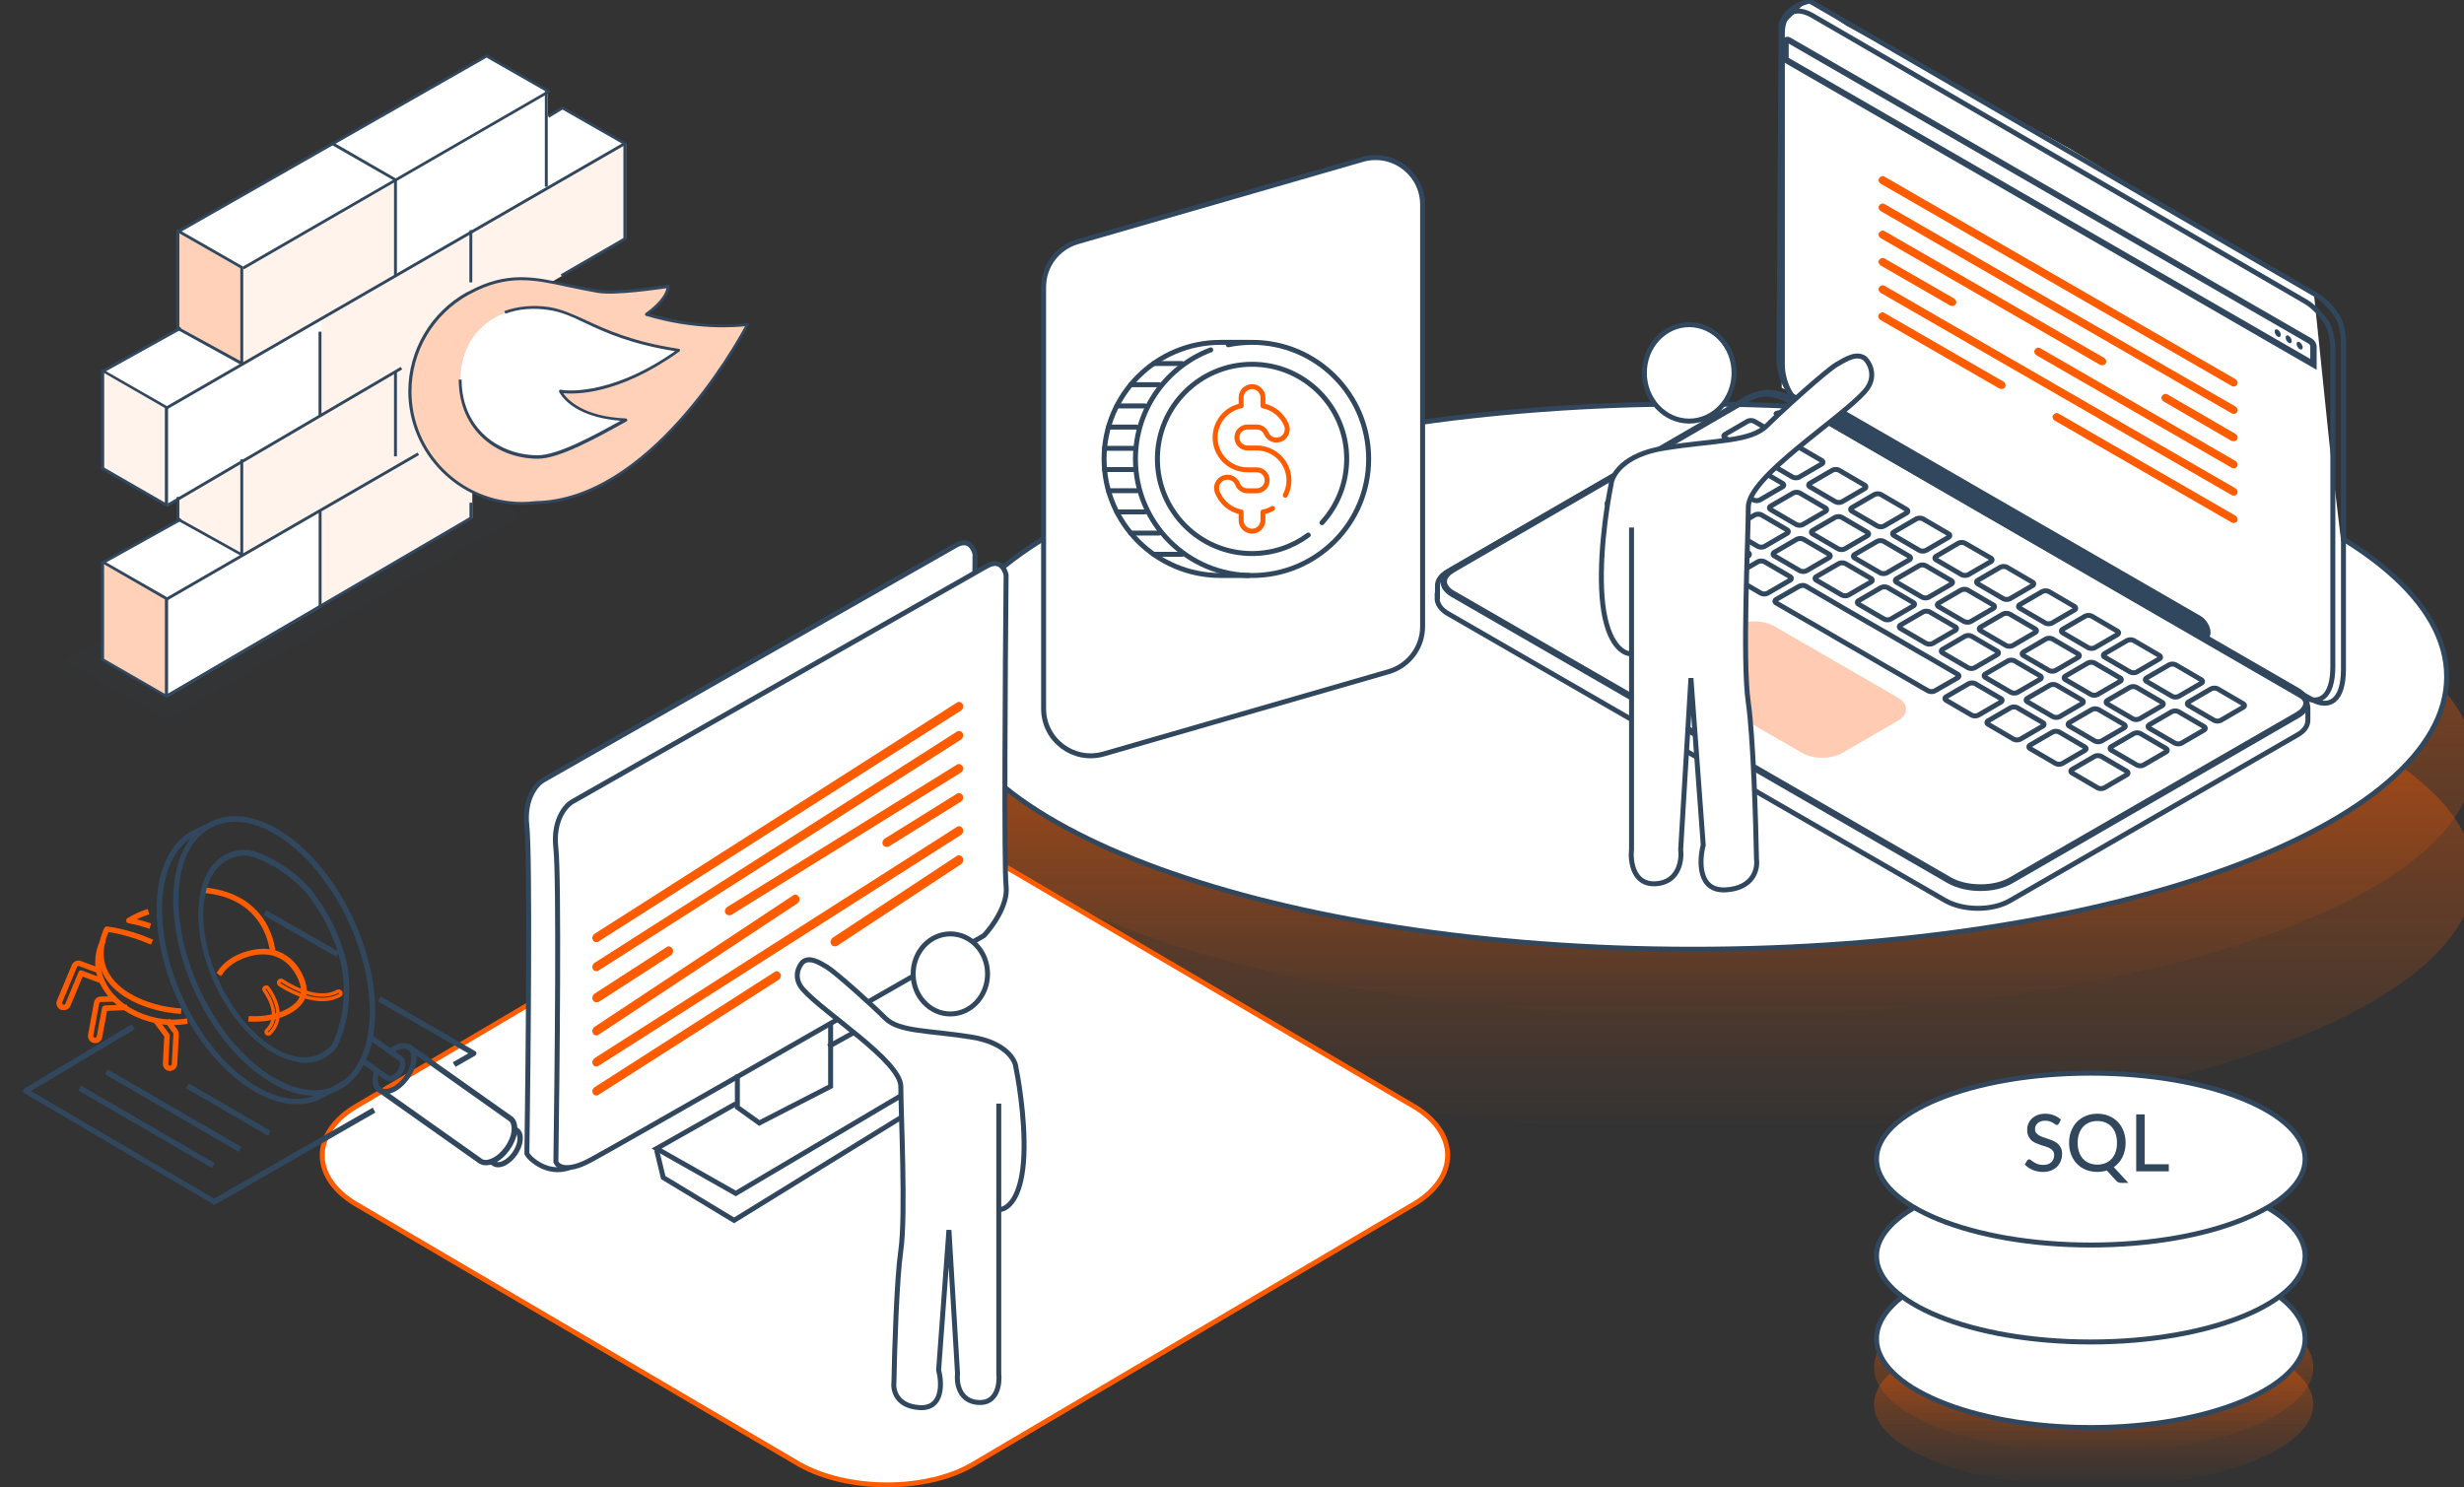 <svg width="497" height="300" viewBox="0 0 497 300" fill="none" xmlns="http://www.w3.org/2000/svg">
<rect x="0" y="0" width="497" height="300" fill="#333333" stroke="none"/>
<g clip-path="url(#clip0_25_7371)">
<ellipse cx="344" cy="153.5" rx="155" ry="51.5" fill="url(#paint0_linear_25_7371)" fill-opacity="0.5"/>
<ellipse cx="344" cy="176.5" rx="155" ry="51.5" fill="url(#paint1_linear_25_7371)" fill-opacity="0.5"/>
<path d="M493.5 136.5C493.5 143.963 489.346 151.136 481.69 157.724C474.035 164.31 462.929 170.264 449.163 175.275C421.634 185.293 383.569 191.5 341.5 191.5C299.431 191.5 261.366 185.293 233.837 175.275C220.071 170.264 208.965 164.31 201.31 157.724C193.654 151.136 189.5 143.963 189.5 136.5C189.5 129.037 193.654 121.864 201.31 115.276C208.965 108.69 220.071 102.736 233.837 97.725C261.366 87.707 299.431 81.5 341.5 81.5C383.569 81.5 421.634 87.707 449.163 97.725C462.929 102.736 474.035 108.69 481.69 115.276C489.346 121.864 493.5 129.037 493.5 136.5Z" fill="white" stroke="#31475E"/>
<path d="M359.381 78.231L472.688 136.237V113.083L469.872 89.634L466.772 59.676L417.472 30L388.394 13.817L372.567 5.26L364.625 0L359.381 5.26V78.231Z" fill="white"/>
<path d="M365.028 0.203L467.105 59.462C468.823 60.443 470.418 62.284 471.461 63.817C472.013 64.799 472.565 66.332 472.688 68.541V134.977C472.688 141.479 469.804 143.135 466.062 140.988L363.617 81.73C360.673 80.012 358.832 75.841 358.832 72.467L359.262 4.804C359.385 4.375 359.63 4.006 359.875 3.577C361.348 1.185 363.985 0.449 365.028 0.203Z" stroke="#31475E" stroke-miterlimit="10"/>
<path d="M289.944 120.739V118.285C289.883 117.181 290.619 116.076 292.03 115.279L351.289 80.987C351.657 80.742 352.025 80.558 352.331 80.374C352.945 80.129 353.558 79.883 354.049 79.76C356.38 79.208 358.405 79.76 359.631 80.251L365.52 83.319L463.303 139.755C464.714 140.553 465.45 141.657 465.512 142.761V145.276C465.512 146.38 464.837 147.485 463.365 148.282L405.394 181.715C401.775 183.801 395.947 183.739 392.328 181.653L292.091 123.806C290.68 123.008 289.944 121.904 289.883 120.861V120.739C289.944 120.8 289.944 120.8 289.944 120.739Z" stroke="#31475E" stroke-miterlimit="10"/>
<path d="M365.583 3.144L465.083 60.869C466.74 61.85 468.273 63.568 469.316 65.102C469.868 66.083 470.359 67.555 470.543 69.703V134.482C470.543 140.801 467.721 142.457 464.102 140.371L364.172 82.585C361.289 80.928 359.51 76.88 359.51 73.567V6.763C359.51 2.653 361.964 1.058 365.583 3.144Z" stroke="#31475E" stroke-miterlimit="10"/>
<path d="M467.281 74.616V69.954C467.281 69.341 466.852 68.605 466.3 68.298L361.094 7.567C360.358 7.137 359.499 7.628 359.499 8.487V12.413L359.867 12.597L467.281 74.616ZM360.787 8.794L465.686 69.341C465.87 69.463 465.993 69.709 465.993 69.893V72.408L360.787 11.677V8.794Z" fill="#31475E"/>
<path d="M464.461 70.067C464.461 69.698 464.154 69.208 463.847 69.024C463.479 68.84 463.234 68.962 463.234 69.392C463.234 69.76 463.541 70.251 463.847 70.435C464.154 70.619 464.461 70.496 464.461 70.067Z" fill="#31475E"/>
<path d="M462.254 68.78C462.254 68.412 461.947 67.921 461.64 67.737C461.272 67.553 461.027 67.676 461.027 68.105C461.027 68.473 461.272 68.964 461.64 69.148C461.947 69.332 462.254 69.209 462.254 68.78Z" fill="#31475E"/>
<path d="M460.039 67.553C460.039 67.185 459.794 66.695 459.426 66.511C459.058 66.326 458.812 66.449 458.812 66.879C458.812 67.247 459.119 67.737 459.426 67.921C459.794 68.106 460.039 67.921 460.039 67.553Z" fill="#31475E"/>
<path d="M356.569 79.945C356.017 79.945 355.465 80.006 354.974 80.129C354.422 80.312 353.87 80.497 353.441 80.681C353.134 80.803 352.827 80.987 352.521 81.171L351.846 81.601H351.785L293.323 115.463C292.403 116.015 291.851 116.69 291.851 117.303C291.851 117.978 292.403 118.714 293.446 119.266L393.499 176.991C395.094 177.911 397.241 178.402 399.51 178.402C401.719 178.402 403.805 177.911 405.277 177.053L463.125 143.681C464.045 143.129 464.597 142.454 464.597 141.78C464.597 141.105 464.045 140.369 463.002 139.817L365.464 83.502L359.698 80.497C358.962 80.312 357.858 79.945 356.569 79.945ZM356.569 78.656C358.042 78.656 359.33 79.024 360.189 79.392L366.078 82.46L463.615 138.774C466.498 140.43 466.56 143.19 463.677 144.847L405.89 178.218C404.111 179.261 401.78 179.752 399.449 179.752C397.057 179.752 394.664 179.2 392.824 178.157L292.771 120.432C289.888 118.775 289.765 116.076 292.649 114.42L351.785 80.19C352.153 79.945 352.521 79.76 352.827 79.576C353.441 79.331 353.993 79.086 354.545 78.963C355.281 78.718 355.956 78.656 356.569 78.656Z" fill="#31475E"/>
<path d="M365.894 87.426C366.384 87.18 366.384 86.69 365.894 86.444C365.403 86.199 364.667 86.199 364.176 86.444C363.685 86.69 363.685 87.18 364.176 87.426C364.667 87.671 365.403 87.671 365.894 87.426Z" fill="#31475E"/>
<path d="M362.819 85.644C363.31 85.399 363.31 84.908 362.819 84.663C362.329 84.418 361.593 84.418 361.102 84.663C360.611 84.908 360.611 85.399 361.102 85.644C361.593 85.951 362.39 85.951 362.819 85.644Z" fill="#31475E"/>
<path d="M359.819 83.929C360.31 83.683 360.31 83.193 359.819 82.947C359.329 82.702 358.593 82.702 358.102 82.947C357.611 83.193 357.611 83.683 358.102 83.929C358.531 84.174 359.329 84.174 359.819 83.929Z" fill="#31475E"/>
<path d="M441.47 141.594C441.102 141.778 441.102 142.146 441.47 142.33L446.623 145.336C446.991 145.52 447.543 145.52 447.911 145.336L452.451 142.698C452.819 142.514 452.819 142.146 452.451 141.962L447.298 138.956C446.93 138.772 446.377 138.772 446.009 138.956L441.47 141.594ZM437.544 134.11C437.912 133.926 438.464 133.926 438.832 134.11L443.985 137.116C444.353 137.3 444.353 137.668 443.985 137.852L439.446 140.49C439.077 140.674 438.525 140.674 438.157 140.49L433.004 137.484C432.636 137.3 432.636 136.932 433.004 136.748L437.544 134.11ZM429.078 129.203C429.446 129.019 429.998 129.019 430.367 129.203L435.519 132.209C435.888 132.393 435.888 132.761 435.519 132.945L430.98 135.583C430.612 135.767 430.06 135.767 429.692 135.583L424.539 132.577C424.171 132.393 424.171 132.025 424.539 131.841L429.078 129.203ZM420.613 124.295C420.981 124.111 421.533 124.111 421.901 124.295L427.054 127.301C427.422 127.485 427.422 127.853 427.054 128.037L422.514 130.675C422.146 130.859 421.594 130.859 421.226 130.675L416.073 127.669C415.705 127.485 415.705 127.117 416.073 126.933L420.613 124.295ZM411.963 119.326C412.331 119.142 412.883 119.142 413.251 119.326L418.404 122.332C418.772 122.516 418.772 122.884 418.404 123.068L413.865 125.706C413.497 125.89 412.945 125.89 412.577 125.706L407.424 122.7C407.056 122.516 407.056 122.148 407.424 121.964L411.963 119.326ZM403.498 114.419C403.866 114.235 404.418 114.235 404.786 114.419L409.939 117.425C410.307 117.609 410.307 117.977 409.939 118.161L405.399 120.799C405.031 120.983 404.479 120.983 404.111 120.799L398.958 117.793C398.59 117.609 398.59 117.241 398.958 117.057L403.498 114.419ZM395.032 109.573C395.4 109.388 395.952 109.388 396.32 109.573L401.535 112.578C401.903 112.762 401.903 113.131 401.535 113.315L396.995 115.952C396.627 116.136 396.075 116.136 395.707 115.952L390.554 112.946C390.186 112.762 390.186 112.394 390.554 112.21L395.032 109.573ZM386.567 104.665C386.935 104.481 387.487 104.481 387.855 104.665L393.008 107.671C393.376 107.855 393.376 108.223 393.008 108.407L388.468 111.045C388.1 111.229 387.548 111.229 387.18 111.045L382.027 108.039C381.659 107.855 381.659 107.487 382.027 107.303L386.567 104.665ZM378.101 99.757C378.469 99.573 379.021 99.573 379.389 99.757L384.542 102.763C384.91 102.947 384.91 103.315 384.542 103.499L380.003 106.137C379.635 106.321 379.083 106.321 378.715 106.137L373.562 103.131C373.194 102.947 373.194 102.579 373.562 102.395L378.101 99.757ZM369.636 94.85C370.004 94.666 370.556 94.666 370.924 94.85L376.077 97.856C376.445 98.04 376.445 98.408 376.077 98.592L371.537 101.23C371.169 101.414 370.617 101.414 370.249 101.23L365.096 98.224C364.728 98.04 364.728 97.672 365.096 97.488L369.636 94.85ZM360.986 89.881C361.354 89.697 361.906 89.697 362.274 89.881L367.427 92.887C367.795 93.071 367.795 93.439 367.427 93.623L362.888 96.261C362.52 96.445 361.968 96.445 361.6 96.261L356.447 93.255C356.079 93.071 356.079 92.703 356.447 92.519L360.986 89.881ZM352.521 84.974C352.889 84.789 353.441 84.789 353.809 84.974L358.962 87.979C359.33 88.163 359.33 88.531 358.962 88.716L354.422 91.353C354.054 91.537 353.502 91.537 353.134 91.353L347.981 88.347C347.613 88.163 347.613 87.795 347.981 87.611L352.521 84.974ZM438.096 143.557C438.464 143.373 439.016 143.373 439.384 143.557L444.537 146.563C444.905 146.747 444.905 147.115 444.537 147.299L439.998 149.937C439.63 150.121 439.077 150.121 438.709 149.937L433.556 146.931C433.188 146.747 433.188 146.379 433.556 146.195L438.096 143.557ZM429.63 138.65C429.998 138.466 430.551 138.466 430.919 138.65L436.072 141.656C436.44 141.84 436.44 142.208 436.072 142.392L431.532 145.03C431.164 145.214 430.612 145.214 430.244 145.03L425.091 142.024C424.723 141.84 424.723 141.472 425.091 141.288L429.63 138.65ZM421.165 133.742C421.533 133.558 422.085 133.558 422.453 133.742L427.606 136.748C427.974 136.932 427.974 137.3 427.606 137.484L423.067 140.122C422.699 140.306 422.146 140.306 421.778 140.122L416.625 137.116C416.257 136.932 416.257 136.564 416.625 136.38L421.165 133.742ZM412.699 128.896C413.067 128.712 413.62 128.712 413.988 128.896L419.141 131.902C419.509 132.086 419.509 132.454 419.141 132.638L414.601 135.276C414.233 135.46 413.681 135.46 413.313 135.276L408.16 132.27C407.792 132.086 407.792 131.718 408.16 131.534L412.699 128.896ZM404.05 123.866C404.418 123.682 404.97 123.682 405.338 123.866L410.491 126.872C410.859 127.056 410.859 127.424 410.491 127.608L405.952 130.246C405.583 130.43 405.031 130.43 404.663 130.246L399.51 127.24C399.142 127.056 399.142 126.688 399.51 126.504L404.05 123.866ZM395.584 119.02C395.952 118.836 396.504 118.836 396.873 119.02L402.025 122.025C402.394 122.209 402.394 122.578 402.025 122.762L397.486 125.399C397.118 125.583 396.566 125.583 396.198 125.399L391.045 122.394C390.677 122.209 390.677 121.841 391.045 121.657L395.584 119.02ZM387.119 114.112C387.487 113.928 388.039 113.928 388.407 114.112L393.56 117.118C393.928 117.302 393.928 117.67 393.56 117.854L389.02 120.492C388.652 120.676 388.1 120.676 387.732 120.492L382.579 117.486C382.211 117.302 382.211 116.934 382.579 116.75L387.119 114.112ZM378.653 109.204C379.021 109.02 379.573 109.02 379.942 109.204L385.094 112.21C385.463 112.394 385.463 112.762 385.094 112.946L380.555 115.584C380.187 115.768 379.635 115.768 379.267 115.584L374.114 112.578C373.746 112.394 373.746 112.026 374.114 111.842L378.653 109.204ZM370.188 104.358C370.556 104.174 371.108 104.174 371.476 104.358L376.629 107.364C376.997 107.548 376.997 107.916 376.629 108.1L372.089 110.738C371.721 110.922 371.169 110.922 370.801 110.738L365.648 107.732C365.28 107.548 365.28 107.18 365.648 106.996L370.188 104.358ZM361.722 99.451C362.09 99.267 362.642 99.267 363.01 99.451L368.163 102.457C368.531 102.641 368.531 103.009 368.163 103.193L363.624 105.831C363.256 106.015 362.704 106.015 362.336 105.831L357.183 102.825C356.815 102.641 356.815 102.273 357.183 102.089L361.722 99.451ZM353.073 94.482C353.441 94.298 353.993 94.298 354.361 94.482L359.514 97.488C359.882 97.672 359.882 98.04 359.514 98.224L354.974 100.862C354.606 101.046 354.054 101.046 353.686 100.862L348.533 97.856C348.165 97.672 348.165 97.304 348.533 97.12L353.073 94.482ZM344.607 89.574C344.975 89.39 345.527 89.39 345.895 89.574L351.048 92.58C351.416 92.764 351.416 93.132 351.048 93.316L346.509 95.954C346.141 96.138 345.589 96.138 345.221 95.954L340.068 92.948C339.7 92.764 339.7 92.396 340.068 92.212L344.607 89.574ZM430.428 147.974C430.796 147.79 431.348 147.79 431.716 147.974L436.869 150.98C437.237 151.164 437.237 151.532 436.869 151.716L432.33 154.354C431.962 154.538 431.409 154.538 431.041 154.354L425.888 151.348C425.52 151.164 425.52 150.796 425.888 150.612L430.428 147.974ZM421.962 143.128C422.33 142.944 422.883 142.944 423.251 143.128L428.404 146.134C428.772 146.318 428.772 146.686 428.404 146.87L423.864 149.508C423.496 149.692 422.944 149.692 422.576 149.508L417.423 146.502C417.055 146.318 417.055 145.95 417.423 145.766L421.962 143.128ZM413.497 138.22C413.865 138.036 414.417 138.036 414.785 138.22L419.938 141.226C420.306 141.41 420.306 141.778 419.938 141.962L415.399 144.6C415.03 144.784 414.478 144.784 414.11 144.6L408.957 141.594C408.589 141.41 408.589 141.042 408.957 140.858L413.497 138.22ZM405.031 133.313C405.399 133.129 405.952 133.129 406.32 133.313L411.473 136.319C411.841 136.503 411.841 136.871 411.473 137.055L406.933 139.693C406.565 139.877 406.013 139.877 405.645 139.693L400.492 136.687C400.124 136.503 400.124 136.135 400.492 135.951L405.031 133.313ZM396.382 128.344C396.75 128.16 397.302 128.16 397.67 128.344L402.823 131.35C403.191 131.534 403.191 131.902 402.823 132.086L398.283 134.724C397.915 134.908 397.363 134.908 396.995 134.724L391.842 131.718C391.474 131.534 391.474 131.166 391.842 130.982L396.382 128.344ZM387.916 123.436C388.284 123.252 388.836 123.252 389.204 123.436L394.357 126.442C394.726 126.626 394.726 126.994 394.357 127.178L389.818 129.816C389.45 130 388.898 130 388.53 129.816L383.377 126.81C383.009 126.626 383.009 126.258 383.377 126.074L387.916 123.436ZM379.451 118.529C379.819 118.345 380.371 118.345 380.739 118.529L385.892 121.535C386.26 121.719 386.26 122.087 385.892 122.271L381.352 124.909C380.984 125.093 380.432 125.093 380.064 124.909L374.911 121.903C374.543 121.719 374.543 121.351 374.911 121.167L379.451 118.529ZM370.924 113.683C371.292 113.499 371.905 113.499 372.212 113.683L377.365 116.688C377.733 116.873 377.733 117.241 377.365 117.425L372.826 120.062C372.458 120.246 371.905 120.246 371.537 120.062L366.384 117.057C366.016 116.873 366.016 116.504 366.384 116.32L370.924 113.683ZM362.458 108.775C362.826 108.591 363.379 108.591 363.747 108.775L368.9 111.781C369.268 111.965 369.268 112.333 368.9 112.517L364.36 115.155C363.992 115.339 363.44 115.339 363.072 115.155L357.919 112.149C357.551 111.965 357.551 111.597 357.919 111.413L362.458 108.775ZM353.993 103.868C354.361 103.683 354.913 103.683 355.281 103.868L360.434 106.873C360.802 107.057 360.802 107.426 360.434 107.61L355.895 110.247C355.526 110.431 354.974 110.431 354.606 110.247L349.453 107.241C349.085 107.057 349.085 106.689 349.453 106.505L353.993 103.868ZM345.343 98.899C345.711 98.715 346.263 98.715 346.632 98.899L351.784 101.904C352.153 102.089 352.153 102.457 351.784 102.641L347.245 105.278C346.877 105.462 346.325 105.462 345.957 105.278L340.804 102.273C340.436 102.089 340.436 101.72 340.804 101.536L345.343 98.899ZM336.878 93.991C337.246 93.807 337.798 93.807 338.166 93.991L343.319 96.997C343.687 97.181 343.687 97.549 343.319 97.733L338.779 100.371C338.411 100.555 337.859 100.555 337.491 100.371L332.338 97.365C331.97 97.181 331.97 96.813 332.338 96.629L336.878 93.991ZM422.514 152.575C422.883 152.391 423.435 152.391 423.803 152.575L428.956 155.581C429.324 155.765 429.324 156.133 428.956 156.317L424.416 158.955C424.048 159.139 423.496 159.139 423.128 158.955L417.975 155.949C417.607 155.765 417.607 155.397 417.975 155.213L422.514 152.575ZM414.049 147.667C414.417 147.483 414.969 147.483 415.337 147.667L420.49 150.673C420.858 150.857 420.858 151.225 420.49 151.409L415.951 154.047C415.583 154.231 415.03 154.231 414.662 154.047L409.509 151.041C409.141 150.857 409.141 150.489 409.509 150.305L414.049 147.667ZM405.583 142.76C405.952 142.576 406.504 142.576 406.872 142.76L412.025 145.766C412.393 145.95 412.393 146.318 412.025 146.502L407.485 149.14C407.117 149.324 406.565 149.324 406.197 149.14L401.044 146.134C400.676 145.95 400.676 145.582 401.044 145.398L405.583 142.76ZM397.118 137.914C397.486 137.73 398.038 137.73 398.406 137.914L403.559 140.919C403.927 141.104 403.927 141.472 403.559 141.656L399.02 144.293C398.652 144.477 398.099 144.477 397.731 144.293L392.578 141.288C392.21 141.104 392.21 140.735 392.578 140.551L397.118 137.914ZM354.606 113.315C354.974 113.131 355.526 113.131 355.895 113.315L361.047 116.32C361.416 116.504 361.416 116.873 361.047 117.057L356.508 119.694C356.14 119.878 355.588 119.878 355.22 119.694L350.067 116.688C349.699 116.504 349.699 116.136 350.067 115.952L354.606 113.315ZM346.141 108.468C346.509 108.284 347.061 108.284 347.429 108.468L352.582 111.474C352.95 111.658 352.95 112.026 352.582 112.21L348.042 114.848C347.674 115.032 347.122 115.032 346.754 114.848L341.601 111.842C341.233 111.658 341.233 111.29 341.601 111.106L346.141 108.468ZM337.491 103.438C337.859 103.254 338.411 103.254 338.779 103.438L343.932 106.444C344.3 106.628 344.3 106.996 343.932 107.18L339.393 109.818C339.025 110.002 338.473 110.002 338.105 109.818L332.952 106.812C332.584 106.628 332.584 106.26 332.952 106.076L337.491 103.438ZM328.964 98.592C329.332 98.408 329.885 98.408 330.253 98.592L335.406 101.598C335.774 101.782 335.774 102.15 335.406 102.334L330.866 104.972C330.498 105.156 329.946 105.156 329.578 104.972L324.425 101.966C324.057 101.782 324.057 101.414 324.425 101.23L328.964 98.592ZM364.299 118.283L369.452 121.289L372.703 123.191L377.917 126.197L381.23 128.099L386.383 131.104L389.695 133.006L394.848 136.012C395.216 136.196 395.216 136.564 394.848 136.748L390.247 139.386C389.879 139.57 389.327 139.57 388.959 139.386L387.855 138.772L383.745 136.38L380.432 134.478L375.279 131.472L371.967 129.571L366.814 126.565L363.501 124.663L358.716 121.903L358.287 121.657C357.919 121.473 357.919 121.105 358.287 120.921L362.888 118.283C363.379 118.038 363.931 118.038 364.299 118.283Z" stroke="#31475E" stroke-miterlimit="10"/>
<path d="M371.349 86.755L443.92 128.653C445.024 129.267 445.883 128.837 445.883 127.611C445.883 126.384 445.024 124.973 443.92 124.298L371.349 82.4C370.245 81.786 369.386 82.154 369.386 83.443C369.386 84.669 370.245 86.142 371.349 86.755Z" fill="#31475E"/>
<path d="M363.497 151.903C365.705 153.191 369.386 153.191 371.594 151.903L382.82 145.4C385.029 144.112 385.029 142.026 382.82 140.738L357.853 126.322C355.645 125.034 351.964 125.034 349.756 126.322L338.53 132.825C336.321 134.113 336.321 136.199 338.53 137.487L363.497 151.903Z" fill="#FFCCB3"/>
<path d="M450.553 77.973C450.799 77.973 451.105 77.85 451.228 77.605C451.473 77.237 451.289 76.746 450.921 76.501L380.13 35.645C379.762 35.4 379.271 35.584 379.026 35.952C378.78 36.32 378.965 36.811 379.333 37.056L450.124 77.85C450.247 77.973 450.369 77.973 450.553 77.973Z" fill="#FF5C00"/>
<path d="M450.553 83.498C450.799 83.498 451.105 83.375 451.228 83.13C451.473 82.762 451.289 82.271 450.921 82.026L380.13 41.17C379.762 40.925 379.271 41.109 379.026 41.477C378.78 41.845 378.965 42.336 379.333 42.581L450.124 83.375C450.247 83.437 450.369 83.498 450.553 83.498Z" fill="#FF5C00"/>
<path d="M450.553 89.015C450.799 89.015 451.105 88.893 451.228 88.647C451.473 88.279 451.289 87.788 450.921 87.543L437.18 79.568C436.812 79.323 436.321 79.507 436.076 79.875C435.831 80.243 436.015 80.734 436.383 80.979L450.124 88.954C450.247 88.954 450.369 89.015 450.553 89.015Z" fill="#FF5C00"/>
<path d="M424.053 73.679C424.299 73.679 424.605 73.556 424.728 73.311C424.973 72.943 424.789 72.452 424.421 72.207L380.131 46.626C379.763 46.381 379.272 46.565 379.027 46.933C378.781 47.301 378.965 47.792 379.333 48.037L423.624 73.618C423.747 73.679 423.931 73.679 424.053 73.679Z" fill="#FF5C00"/>
<path d="M450.553 94.478C450.799 94.478 451.105 94.355 451.228 94.11C451.473 93.742 451.289 93.251 450.921 93.006L411.538 70.247C411.17 70.002 410.68 70.186 410.434 70.554C410.189 70.922 410.373 71.412 410.741 71.658L450.124 94.355C450.247 94.478 450.369 94.478 450.553 94.478Z" fill="#FF5C00"/>
<path d="M393.811 61.716C394.057 61.716 394.363 61.593 394.486 61.348C394.731 60.98 394.547 60.489 394.179 60.243L380.131 52.146C379.763 51.901 379.273 52.085 379.027 52.453C378.782 52.821 378.966 53.311 379.334 53.557L393.382 61.654C393.504 61.716 393.688 61.716 393.811 61.716Z" fill="#FF5C00"/>
<path d="M450.553 99.995C450.799 99.995 451.105 99.872 451.228 99.627C451.473 99.259 451.289 98.768 450.921 98.523L380.13 57.667C379.762 57.422 379.271 57.606 379.026 57.974C378.78 58.342 378.965 58.833 379.333 59.078L450.124 99.872C450.247 99.934 450.369 99.995 450.553 99.995Z" fill="#FF5C00"/>
<path d="M450.553 105.517C450.799 105.517 451.105 105.394 451.228 105.149C451.473 104.781 451.289 104.29 450.921 104.045L415.219 83.433C414.851 83.188 414.36 83.372 414.115 83.74C413.869 84.108 414.053 84.599 414.422 84.844L450.124 105.394C450.247 105.456 450.369 105.517 450.553 105.517Z" fill="#FF5C00"/>
<path d="M403.749 78.465C403.994 78.465 404.301 78.342 404.423 78.097C404.669 77.729 404.485 77.238 404.117 76.993L380.07 63.129C379.702 62.883 379.211 63.068 378.966 63.435C378.72 63.804 378.904 64.294 379.272 64.54L403.319 78.404C403.503 78.465 403.626 78.465 403.749 78.465Z" fill="#FF5C00"/>
<path d="M331.677 75.226C331.677 80.631 335.758 84.952 340.721 84.952C345.684 84.952 349.766 80.631 349.766 75.226C349.766 69.822 345.684 65.5 340.721 65.5C335.758 65.5 331.677 69.822 331.677 75.226Z" fill="white" stroke="#31475E"/>
<path d="M376.195 78.901C378.663 76.069 377.16 73.288 376.195 72.33C374.543 71.098 372.476 72.33 370.41 73.562C368.344 74.794 359.666 82.597 356.36 85.883C353.054 89.168 346.03 88.758 335.699 90.4C327.435 91.715 325.093 95.876 324.955 97.793C323.991 102.448 322.311 113.81 323.303 122.024C324.294 130.238 327.572 132.018 329.088 131.881V171.308C328.812 173.772 329.418 178.618 334.046 178.29C338.674 177.961 339.28 173.498 339.005 171.308L341.071 136.809L343.55 170.487C342.724 173.635 342.476 179.85 348.096 179.522C353.716 179.193 354.57 175.278 354.294 173.361C354.156 165.695 353.633 148.637 352.641 141.738C351.402 133.113 352.641 108.471 352.641 102.311C352.641 96.15 371.273 84.551 376.195 78.901Z" fill="white"/>
<path d="M329.088 106.418V131.881M329.088 131.881V171.308C328.812 173.772 329.418 178.618 334.046 178.29C338.674 177.961 339.28 173.498 339.005 171.308L341.071 136.809L343.55 170.487C342.724 173.635 342.476 179.85 348.096 179.522C353.716 179.193 354.57 175.278 354.294 173.361C354.156 165.695 353.633 148.637 352.641 141.738C351.402 133.113 352.641 108.471 352.641 102.311C352.641 96.15 371.273 84.551 376.195 78.901C378.663 76.069 377.16 73.288 376.195 72.33C374.543 71.098 372.476 72.33 370.41 73.562C368.344 74.794 359.666 82.597 356.36 85.883C353.054 89.168 346.03 88.758 335.699 90.4C327.435 91.715 325.093 95.876 324.955 97.793C323.991 102.448 322.311 113.81 323.303 122.024C324.294 130.238 327.572 132.018 329.088 131.881Z" stroke="#31475E"/>
<path d="M284.63 222.871C294.457 228.34 294.457 237.787 284.63 243.256L196.188 295.462C186.853 300.931 171.13 300.931 161.303 295.462L72.37 243.256C62.543 237.787 62.543 228.34 72.37 222.871L160.812 170.665C170.147 165.196 185.87 165.196 195.697 170.665L284.63 222.871Z" fill="white" stroke="#FF5C00" stroke-miterlimit="10" stroke-linecap="round" stroke-linejoin="round"/>
<path d="M109.577 157.387L109.58 157.385L192.766 110.034C193.475 109.63 194.043 109.493 194.49 109.5C194.93 109.507 195.287 109.655 195.582 109.885C196.18 110.35 196.537 111.167 196.67 111.822C196.579 121.439 196.47 136.079 196.438 148.812C196.422 155.19 196.426 161.09 196.461 165.642C196.495 170.176 196.561 173.41 196.674 174.422C196.876 176.233 196.201 178.256 195.218 180.09C194.26 181.879 193.045 183.423 192.207 184.311C180.102 191.267 162.322 203.257 146.919 213.856C142.194 217.108 137.688 220.231 133.638 223.039C131.074 224.817 128.692 226.468 126.552 227.945C121.011 231.771 117.119 234.411 115.837 235.102C113.382 236.424 111.071 236.069 109.305 235.233C108.419 234.813 107.678 234.275 107.14 233.775C106.871 233.525 106.658 233.29 106.505 233.089C106.383 232.929 106.312 232.809 106.277 232.732C106.413 223.426 106.576 208.432 106.624 195.017C106.672 181.578 106.605 169.668 106.272 166.692C105.636 160.997 108.306 158.097 109.577 157.387Z" fill="white" stroke="#31475E"/>
<path d="M115.441 161.735L115.444 161.734L199.01 114.214C199.723 113.808 200.294 113.671 200.743 113.678C201.186 113.685 201.545 113.834 201.842 114.064C202.443 114.532 202.802 115.353 202.936 116.01C202.844 125.661 202.735 140.354 202.703 153.132C202.687 159.532 202.69 165.454 202.725 170.022C202.76 174.572 202.826 177.817 202.939 178.833C203.143 180.65 202.464 182.681 201.477 184.522C200.514 186.318 199.293 187.867 198.451 188.758C174.14 202.703 124.349 231.217 119.083 234.051C116.493 235.445 114.778 235.688 113.714 235.507C112.727 235.339 112.276 234.807 112.125 234.411C112.262 225.077 112.426 210.759 112.474 198.027C112.522 185.277 112.454 174.062 112.12 171.075C111.481 165.36 114.164 162.449 115.441 161.735Z" fill="white" stroke="#31475E"/>
<path d="M148.73 216.783V223.383L153.156 226.551L167.539 219.159V206.488" stroke="#31475E"/>
<path d="M148.41 222.665L132.434 231.713L148.41 240.761L190.113 216.085L175.49 206.488L167.095 211.149" stroke="#31475E"/>
<path d="M132.434 231.985L133.781 237.558L148.066 246.195L190.113 220.282V216.102" stroke="#31475E"/>
<path d="M120.285 190.082C120.032 190.082 119.715 189.942 119.588 189.662C119.335 189.241 119.525 188.68 119.905 188.4L193.032 141.726C193.412 141.445 193.919 141.656 194.173 142.076C194.426 142.497 194.236 143.057 193.856 143.338L120.729 189.942C120.602 190.082 120.475 190.082 120.285 190.082Z" fill="#FF5C00"/>
<path d="M120.285 195.936C120.032 195.936 119.715 195.796 119.588 195.516C119.335 195.096 119.525 194.535 119.905 194.254L193.032 147.58C193.412 147.3 193.919 147.51 194.173 147.931C194.426 148.351 194.236 148.912 193.856 149.192L120.729 195.796C120.602 195.866 120.475 195.936 120.285 195.936Z" fill="#FF5C00"/>
<path d="M120.306 202.205C120.046 202.205 119.721 202.06 119.591 201.77C119.331 201.336 119.526 200.756 119.916 200.467L134.484 191.052C134.874 190.762 135.395 190.979 135.655 191.414C135.915 191.848 135.72 192.428 135.33 192.718L120.762 202.133C120.632 202.133 120.502 202.205 120.306 202.205Z" fill="#FF5C00"/>
<path d="M147.038 184.648C146.781 184.648 146.46 184.51 146.332 184.235C146.075 183.821 146.268 183.27 146.653 182.994L193.008 154.262C193.393 153.987 193.907 154.193 194.164 154.607C194.421 155.02 194.228 155.571 193.843 155.847L147.487 184.579C147.359 184.648 147.166 184.648 147.038 184.648Z" fill="#FF5C00"/>
<path d="M120.274 208.894C120.024 208.894 119.712 208.75 119.587 208.464C119.336 208.034 119.524 207.461 119.899 207.175L160.03 180.603C160.405 180.316 160.905 180.531 161.155 180.961C161.405 181.39 161.218 181.963 160.843 182.25L120.712 208.75C120.587 208.894 120.462 208.894 120.274 208.894Z" fill="#FF5C00"/>
<path d="M178.802 170.858C178.547 170.858 178.228 170.72 178.101 170.445C177.845 170.032 178.037 169.481 178.419 169.205L193.021 160.116C193.404 159.841 193.914 160.047 194.169 160.46C194.424 160.874 194.233 161.424 193.85 161.7L179.248 170.789C179.121 170.858 178.929 170.858 178.802 170.858Z" fill="#FF5C00"/>
<path d="M120.285 215.164C120.032 215.164 119.715 215.024 119.588 214.744C119.335 214.323 119.525 213.763 119.905 213.483L193.032 166.808C193.412 166.528 193.919 166.738 194.173 167.159C194.426 167.579 194.236 168.14 193.856 168.42L120.729 215.024C120.602 215.094 120.475 215.164 120.285 215.164Z" fill="#FF5C00"/>
<path d="M120.274 221.014C120.024 221.014 119.711 220.876 119.586 220.598C119.337 220.183 119.524 219.628 119.899 219.351L156.269 196.063C156.644 195.786 157.144 195.993 157.394 196.409C157.644 196.825 157.456 197.38 157.081 197.657L120.711 220.876C120.586 220.945 120.461 221.014 120.274 221.014Z" fill="#FF5C00"/>
<path d="M168.35 190.921C168.095 190.921 167.775 190.775 167.648 190.483C167.392 190.045 167.584 189.461 167.967 189.168L193.014 172.664C193.398 172.372 193.909 172.591 194.165 173.029C194.42 173.467 194.228 174.051 193.845 174.343L168.798 190.848C168.606 190.921 168.478 190.921 168.35 190.921Z" fill="#FF5C00"/>
<path d="M199.197 196.481C199.197 200.976 195.804 204.56 191.69 204.56C187.576 204.56 184.184 200.976 184.184 196.481C184.184 191.986 187.576 188.402 191.69 188.402C195.804 188.402 199.197 191.986 199.197 196.481Z" fill="white" stroke="#31475E"/>
<path d="M161.94 199.564C159.87 197.188 161.131 194.855 161.94 194.051C163.326 193.018 165.06 194.051 166.793 195.085C168.527 196.118 175.806 202.665 178.579 205.421C181.353 208.177 187.246 207.833 195.912 209.211C202.845 210.313 204.809 213.804 204.925 215.412C205.734 219.317 207.143 228.849 206.312 235.74C205.48 242.631 202.729 244.124 201.458 244.009V277.084C201.689 279.151 201.181 283.217 197.299 282.941C193.416 282.665 192.908 278.922 193.139 277.084L191.406 248.143L189.326 276.395C190.019 279.036 190.227 284.25 185.512 283.975C180.798 283.699 180.082 280.415 180.313 278.807C180.428 272.375 180.867 258.066 181.699 252.278C182.739 245.042 181.699 224.37 181.699 219.202C181.699 214.034 166.069 204.304 161.94 199.564Z" fill="white"/>
<path d="M201.458 222.648V244.009M201.458 244.009V277.084C201.689 279.151 201.181 283.217 197.299 282.941C193.416 282.665 192.908 278.922 193.139 277.084L191.406 248.143L189.326 276.395C190.019 279.036 190.227 284.25 185.512 283.975C180.798 283.699 180.082 280.415 180.313 278.807C180.428 272.375 180.867 258.066 181.699 252.278C182.739 245.042 181.699 224.37 181.699 219.202C181.699 214.034 166.069 204.304 161.94 199.564C159.87 197.188 161.131 194.855 161.94 194.051C163.326 193.018 165.06 194.051 166.793 195.085C168.527 196.118 175.806 202.665 178.579 205.421C181.353 208.177 187.246 207.833 195.912 209.211C202.845 210.313 204.809 213.804 204.925 215.412C205.734 219.317 207.143 228.849 206.312 235.74C205.48 242.631 202.729 244.124 201.458 244.009Z" stroke="#31475E"/>
<path opacity="0.08" d="M104.969 104.003L33.65 145.191L12.998 133.256L84.316 92.068L104.969 104.003Z" fill="#31475E"/>
<path fill-rule="evenodd" clip-rule="evenodd" d="M33.839 101.917L20.967 94.487V74.77L36.179 66.287V46.512L97.961 11.35L110.481 18.488V23.636L113.582 21.647L126.277 28.96V48.209L108.843 58.272L95.269 94.721V104.55L33.839 140.472L20.967 133.1V113.325L36.179 104.784V100.513L33.839 101.917Z" fill="#FFF3EC"/>
<path d="M94.39 59.21C94.448 59.151 94.448 59.151 94.39 59.21C94.507 59.151 94.565 59.093 94.624 59.093C104.336 53.827 110.303 57.162 120.542 58.8C124.578 59.444 134.7 57.806 134.7 57.806C134.7 57.806 135.051 60.029 130.312 63.422C141.955 67.108 150.73 65.528 150.73 65.528C150.73 65.528 132.594 101.041 108.08 101.509C107.144 101.626 106.208 101.685 105.213 101.685C92.751 101.685 82.63 91.563 82.63 79.102C82.689 70.443 87.427 63.013 94.39 59.21Z" fill="#FFD1B8"/>
<path d="M92.867 76.704C92.867 86.65 100.473 92.266 108.488 92.266C112.701 92.266 119.838 88.288 126.274 84.777C115.509 84.309 113.11 79.044 113.11 79.044C113.11 79.044 122.705 80.974 136.98 70.794C121.652 68.513 117.206 63.364 110.77 62.37C100.824 60.849 92.867 66.758 92.867 76.704Z" fill="white"/>
<path fill-rule="evenodd" clip-rule="evenodd" d="M36.097 104.908L48.676 112.104L33.815 120.88L21.003 113.333L36.097 104.908Z" fill="white"/>
<path fill-rule="evenodd" clip-rule="evenodd" d="M36.163 46.576L98.121 11.297L110.699 18.494L49.034 54.123L36.163 46.576Z" fill="white"/>
<path fill-rule="evenodd" clip-rule="evenodd" d="M36.097 66.178L48.676 73.374L33.815 82.15L21.003 74.603L36.097 66.178Z" fill="white"/>
<path fill-rule="evenodd" clip-rule="evenodd" d="M113.566 21.713L126.145 28.91L110.465 37.802L110.348 23.527L113.566 21.713Z" fill="white"/>
<path fill-rule="evenodd" clip-rule="evenodd" d="M64.84 64.356V83.896L33.832 102.092V82.141L64.84 64.356Z" fill="white"/>
<path fill-rule="evenodd" clip-rule="evenodd" d="M110.473 18.199V37.799L79.465 55.935V36.043L110.473 18.199Z" fill="white"/>
<path fill-rule="evenodd" clip-rule="evenodd" d="M64.84 102.796V122.395L33.832 140.532V120.582L64.84 102.796Z" fill="white"/>
<path fill-rule="evenodd" clip-rule="evenodd" d="M36.172 66.284L49.043 73.363V53.939L36.172 46.567V66.284Z" fill="#FFD1B8"/>
<path fill-rule="evenodd" clip-rule="evenodd" d="M20.961 133.223L33.832 140.302V120.878L20.961 113.506V133.223Z" fill="#FFD1B8"/>
<path d="M64.278 103.188H64.863V122.495H64.278V103.188Z" fill="#31475E"/>
<path d="M33.733 140.679L95.164 104.756C95.281 104.698 95.281 104.581 95.281 104.522V101.421H94.696V104.347L33.382 140.211L33.733 140.679Z" fill="#31475E"/>
<path d="M84.231 91.297L84.523 91.803L33.813 121.097L33.52 120.59L84.231 91.297Z" fill="#31475E"/>
<path d="M33.551 140.745C33.61 140.745 33.668 140.745 33.727 140.686C33.844 140.628 33.902 140.511 33.902 140.452V120.736C33.902 120.619 33.844 120.561 33.727 120.502L20.856 113.13C20.739 113.072 20.68 113.072 20.563 113.13C20.446 113.189 20.387 113.306 20.387 113.364V133.081C20.387 133.198 20.446 133.256 20.563 133.315L33.434 140.686C33.493 140.745 33.551 140.745 33.551 140.745ZM33.259 120.912V139.984L20.973 132.905V113.832L33.259 120.912Z" fill="#31475E"/>
<path d="M36.36 104.483L36.645 104.995L21.154 113.614L20.87 113.102L36.36 104.483Z" fill="#31475E"/>
<path d="M79.477 75.099H80.062V92.066H79.477V75.099Z" fill="#31475E"/>
<path d="M48.766 112.202C48.825 112.202 48.883 112.202 48.942 112.144C49.059 112.085 49.059 111.968 49.059 111.909V92.661H48.474V111.441L36.187 104.596V100.267H35.602V104.772C35.602 104.889 35.661 104.947 35.778 105.006L48.649 112.144C48.708 112.202 48.766 112.202 48.766 112.202Z" fill="#31475E"/>
<path d="M80.825 74.02L81.121 74.525L33.985 102.164L33.689 101.659L80.825 74.02Z" fill="#31475E"/>
<path d="M94.677 46.44H95.262V56.971H94.677V46.44Z" fill="#31475E"/>
<path d="M113.34 55.864L126.153 48.492C126.27 48.434 126.328 48.317 126.328 48.258V28.952C126.328 28.835 126.27 28.776 126.153 28.718L113.574 21.521C113.457 21.463 113.398 21.463 113.281 21.521L110.473 23.218L110.766 23.745L113.457 22.107L125.743 29.127V48.025L113.106 55.338L113.34 55.864Z" fill="#31475E"/>
<path d="M64.255 66.911H64.84V83.878H64.255V66.911Z" fill="#31475E"/>
<path d="M125.946 28.663L126.238 29.169L33.762 82.545L33.47 82.038L125.946 28.663Z" fill="#31475E"/>
<path d="M33.544 102.198C33.602 102.198 33.66 102.198 33.719 102.139C33.836 102.081 33.895 101.964 33.895 101.905V82.189C33.895 82.072 33.836 82.013 33.719 81.955L20.848 74.583C20.731 74.524 20.672 74.524 20.555 74.583C20.438 74.641 20.38 74.758 20.38 74.817V94.533C20.38 94.65 20.438 94.709 20.555 94.767L33.426 102.139C33.485 102.139 33.544 102.198 33.544 102.198ZM33.251 82.306V101.379L20.965 94.299V75.227L33.251 82.306Z" fill="#31475E"/>
<path d="M36.333 65.92L36.617 66.431L21.171 75.009L20.887 74.498L36.333 65.92Z" fill="#31475E"/>
<path d="M79.477 55.797H80.062V36.256C80.062 36.139 80.004 36.081 79.887 36.022L67.308 28.768L67.016 29.294L79.477 36.432V55.797Z" fill="#31475E"/>
<path d="M109.899 18.359H110.484V37.666H109.899V18.359Z" fill="#31475E"/>
<path d="M49.175 54.338L110.84 18.708C110.957 18.65 111.016 18.533 111.016 18.474C111.016 18.357 110.957 18.299 110.84 18.24L98.261 11.044C98.144 10.985 98.086 10.985 97.969 11.044L36.07 46.323L36.362 46.849L98.144 11.629L110.138 18.474L48.941 53.812L49.175 54.338Z" fill="#31475E"/>
<path d="M48.766 73.64C48.825 73.64 48.883 73.64 48.942 73.582C49.059 73.523 49.059 73.406 49.059 73.348V53.924C49.059 53.807 49 53.748 48.883 53.69L36.012 46.318C35.895 46.26 35.836 46.26 35.719 46.318C35.602 46.377 35.544 46.494 35.544 46.552V66.269C35.544 66.386 35.602 66.503 35.719 66.503L48.591 73.582C48.708 73.64 48.766 73.64 48.766 73.64ZM48.474 54.099V72.821L36.187 66.093V47.079L48.474 54.099Z" fill="#31475E"/>
<path d="M105.287 101.853C106.223 101.853 107.159 101.794 108.154 101.677C132.55 101.209 150.863 65.93 151.038 65.579C151.097 65.462 151.097 65.345 151.038 65.287C150.98 65.17 150.863 65.17 150.746 65.17C150.687 65.17 142.204 66.632 131.029 63.239C135.359 60.021 135.066 57.798 135.066 57.681C135.066 57.623 135.008 57.506 134.949 57.506C134.891 57.447 134.832 57.447 134.715 57.447C134.598 57.447 124.594 59.085 120.674 58.442C118.451 58.091 116.403 57.681 114.472 57.272C107.627 55.809 102.186 54.639 94.522 58.793L94.288 58.91H94.229C86.916 62.947 82.353 70.611 82.353 78.977C82.411 91.614 92.708 101.853 105.287 101.853ZM150.278 65.813C147.937 70.143 130.62 100.683 108.095 101.092C107.1 101.209 106.164 101.268 105.287 101.268C93.001 101.268 82.996 91.263 82.996 78.977C82.996 70.845 87.443 63.356 94.58 59.436L94.814 59.319C102.303 55.282 107.627 56.394 114.355 57.857C116.286 58.266 118.334 58.676 120.557 59.085C124.184 59.67 132.609 58.383 134.423 58.149C134.306 58.851 133.662 60.665 130.21 63.181C130.093 63.239 130.093 63.356 130.093 63.473C130.093 63.59 130.21 63.649 130.269 63.707C140.215 66.691 148.171 66.047 150.278 65.813Z" fill="#31475E"/>
<path d="M108.496 92.546C112.826 92.546 120.373 88.334 126.399 84.999C126.516 84.94 126.575 84.823 126.516 84.648C126.458 84.531 126.399 84.414 126.224 84.414C117.682 84.063 114.522 80.669 113.586 79.324C115.985 79.558 124.761 79.733 137.047 70.899C137.164 70.841 137.164 70.724 137.164 70.607C137.164 70.49 137.047 70.431 136.93 70.373C127.686 68.968 122.421 66.57 118.267 64.639C115.576 63.41 113.294 62.357 110.72 61.948C107.56 61.48 104.401 61.772 101.71 62.767L101.944 63.293C104.576 62.299 107.56 62.065 110.661 62.533C113.177 62.884 115.341 63.878 118.033 65.165C122.128 67.096 127.277 69.436 136.169 70.841C122.538 80.377 113.235 78.68 113.118 78.622C113.001 78.622 112.884 78.622 112.826 78.739C112.767 78.797 112.767 78.914 112.767 79.031C112.884 79.265 115.166 84.121 125.17 84.882C119.378 88.1 112.416 91.844 108.438 91.844C100.832 91.844 93.109 86.579 93.109 76.574H92.524C92.583 87.105 100.54 92.546 108.496 92.546Z" fill="#31475E"/>
<ellipse cx="422.301" cy="275.835" rx="44.301" ry="17.26" fill="url(#paint2_linear_25_7371)" fill-opacity="0.5"/>
<ellipse cx="422.301" cy="283.315" rx="44.301" ry="16.685" fill="url(#paint3_linear_25_7371)" fill-opacity="0.5"/>
<path d="M464.952 270.082C464.952 272.452 463.814 274.754 461.663 276.894C459.511 279.037 456.371 280.99 452.451 282.64C444.613 285.94 433.751 287.993 421.726 287.993C409.702 287.993 398.839 285.94 391.001 282.64C387.081 280.99 383.941 279.037 381.789 276.894C379.639 274.754 378.5 272.452 378.5 270.082C378.5 267.713 379.639 265.411 381.789 263.27C383.941 261.128 387.081 259.175 391.001 257.525C398.839 254.225 409.702 252.171 421.726 252.171C433.751 252.171 444.613 254.225 452.451 257.525C456.371 259.175 459.511 261.128 461.663 263.27C463.814 265.411 464.952 267.713 464.952 270.082Z" fill="white" stroke="#31475E"/>
<path d="M464.952 253.397C464.952 255.682 463.819 257.906 461.669 259.98C459.517 262.055 456.377 263.947 452.456 265.546C444.617 268.744 433.752 270.733 421.726 270.733C409.7 270.733 398.835 268.744 390.996 265.546C387.075 263.947 383.935 262.055 381.783 259.98C379.633 257.906 378.5 255.682 378.5 253.397C378.5 251.113 379.633 248.888 381.783 246.815C383.935 244.74 387.075 242.848 390.996 241.248C398.835 238.051 409.7 236.062 421.726 236.062C433.752 236.062 444.617 238.051 452.456 241.248C456.377 242.848 459.517 244.74 461.669 246.815C463.819 248.888 464.952 251.113 464.952 253.397Z" fill="white" stroke="#31475E"/>
<path d="M464.952 233.836C464.952 236.12 463.819 238.344 461.669 240.418C459.517 242.493 456.377 244.385 452.456 245.984C444.617 249.182 433.752 251.171 421.726 251.171C409.7 251.171 398.835 249.182 390.996 245.984C387.075 244.385 383.935 242.493 381.783 240.418C379.633 238.344 378.5 236.12 378.5 233.836C378.5 231.551 379.633 229.327 381.783 227.253C383.935 225.178 387.075 223.286 390.996 221.687C398.835 218.489 409.7 216.5 421.726 216.5C433.752 216.5 444.617 218.489 452.456 221.687C456.377 223.286 459.517 225.178 461.669 227.253C463.819 229.327 464.952 231.551 464.952 233.836Z" fill="white" stroke="#31475E"/>
<path d="M415.278 226.685C415.225 226.776 415.169 226.843 415.11 226.885C415.051 226.928 414.977 226.949 414.886 226.949C414.79 226.949 414.681 226.907 414.558 226.821C414.435 226.731 414.281 226.632 414.094 226.525C413.913 226.413 413.694 226.315 413.438 226.229C413.182 226.139 412.875 226.093 412.518 226.093C412.182 226.093 411.886 226.139 411.63 226.229C411.379 226.315 411.169 226.435 410.998 226.589C410.827 226.739 410.697 226.917 410.606 227.125C410.521 227.328 410.478 227.549 410.478 227.789C410.478 228.099 410.555 228.355 410.71 228.557C410.87 228.76 411.078 228.933 411.334 229.077C411.59 229.221 411.881 229.347 412.206 229.453C412.531 229.56 412.865 229.672 413.206 229.789C413.547 229.901 413.881 230.032 414.206 230.181C414.531 230.331 414.822 230.52 415.078 230.749C415.334 230.973 415.539 231.251 415.694 231.581C415.854 231.907 415.934 232.307 415.934 232.781C415.934 233.288 415.846 233.763 415.67 234.205C415.499 234.648 415.249 235.035 414.918 235.365C414.587 235.696 414.179 235.957 413.694 236.149C413.214 236.336 412.667 236.429 412.054 236.429C411.686 236.429 411.329 236.392 410.982 236.317C410.635 236.248 410.307 236.149 409.998 236.021C409.689 235.888 409.398 235.731 409.126 235.549C408.859 235.363 408.619 235.155 408.406 234.925L408.894 234.109C408.942 234.045 408.998 233.992 409.062 233.949C409.131 233.907 409.209 233.885 409.294 233.885C409.406 233.885 409.534 233.944 409.678 234.061C409.827 234.179 410.009 234.309 410.222 234.453C410.441 234.592 410.699 234.72 410.998 234.837C411.302 234.955 411.67 235.013 412.102 235.013C412.454 235.013 412.769 234.968 413.046 234.877C413.323 234.781 413.555 234.648 413.742 234.477C413.934 234.301 414.081 234.091 414.182 233.845C414.283 233.6 414.334 233.328 414.334 233.029C414.334 232.693 414.257 232.419 414.102 232.205C413.947 231.992 413.742 231.813 413.486 231.669C413.23 231.525 412.939 231.403 412.614 231.301C412.289 231.2 411.955 231.096 411.614 230.989C411.273 230.877 410.939 230.749 410.614 230.605C410.289 230.461 409.998 230.275 409.742 230.045C409.486 229.811 409.281 229.52 409.126 229.173C408.971 228.821 408.894 228.389 408.894 227.877C408.894 227.467 408.974 227.069 409.134 226.685C409.294 226.301 409.526 225.963 409.83 225.669C410.139 225.371 410.518 225.133 410.966 224.957C411.414 224.776 411.926 224.685 412.502 224.685C413.147 224.685 413.739 224.789 414.278 224.997C414.822 225.2 415.294 225.493 415.694 225.877L415.278 226.685ZM419.077 230.557C419.077 231.245 419.17 231.861 419.357 232.405C419.544 232.944 419.81 233.403 420.157 233.781C420.504 234.16 420.92 234.451 421.405 234.653C421.896 234.851 422.442 234.949 423.045 234.949C423.648 234.949 424.192 234.851 424.677 234.653C425.168 234.451 425.584 234.16 425.925 233.781C426.272 233.403 426.538 232.944 426.725 232.405C426.912 231.861 427.005 231.245 427.005 230.557C427.005 229.875 426.912 229.261 426.725 228.717C426.538 228.173 426.272 227.712 425.925 227.333C425.584 226.955 425.168 226.664 424.677 226.461C424.192 226.259 423.648 226.157 423.045 226.157C422.442 226.157 421.896 226.259 421.405 226.461C420.92 226.664 420.504 226.955 420.157 227.333C419.81 227.712 419.544 228.173 419.357 228.717C419.17 229.261 419.077 229.875 419.077 230.557ZM429.301 238.637H427.893C427.685 238.637 427.501 238.608 427.341 238.549C427.181 238.496 427.032 238.395 426.893 238.245L424.957 236.133C424.37 236.325 423.733 236.421 423.045 236.421C422.197 236.421 421.421 236.277 420.717 235.989C420.018 235.701 419.418 235.299 418.917 234.781C418.421 234.259 418.034 233.64 417.757 232.925C417.48 232.205 417.341 231.416 417.341 230.557C417.341 229.704 417.48 228.917 417.757 228.197C418.034 227.477 418.421 226.859 418.917 226.341C419.418 225.819 420.018 225.413 420.717 225.125C421.421 224.832 422.197 224.685 423.045 224.685C423.898 224.685 424.674 224.832 425.373 225.125C426.072 225.413 426.672 225.819 427.173 226.341C427.674 226.859 428.061 227.477 428.333 228.197C428.61 228.917 428.749 229.704 428.749 230.557C428.749 231.091 428.693 231.6 428.581 232.085C428.474 232.565 428.32 233.013 428.117 233.429C427.914 233.845 427.664 234.224 427.365 234.565C427.072 234.907 426.738 235.205 426.365 235.461L429.301 238.637ZM437.457 234.869V236.301H430.881V224.813H432.585V234.869H437.457Z" fill="#31475E"/>
<path d="M92.01 214.759L95.647 212.675C95.729 212.634 95.769 212.552 95.769 212.511C95.769 212.429 95.729 212.388 95.647 212.348L76.93 201.518L76.726 201.886L95.156 212.511L91.805 214.432L92.01 214.759Z" stroke="#31475E" stroke-width="0.7"/>
<path d="M100.433 235.146C100.801 235.146 101.21 235.064 101.659 234.86C103.375 234.084 104.928 231.877 105.092 229.997C105.174 229.139 104.969 228.403 104.479 227.995L103.907 227.586L103.662 227.913L104.234 228.322C104.601 228.648 104.765 229.261 104.724 229.997C104.561 231.754 103.13 233.798 101.537 234.533C100.76 234.901 100.024 234.86 99.616 234.492L99.289 234.247L99.044 234.574L99.371 234.778C99.616 234.983 100.024 235.146 100.433 235.146Z" stroke="#31475E" stroke-width="0.7"/>
<path d="M98.018 234.738C98.509 234.738 99.04 234.615 99.571 234.37C101.778 233.349 103.739 230.57 103.985 228.159C104.066 227.055 103.821 226.156 103.249 225.625L82.612 211.036L82.366 211.363L102.963 225.952C103.413 226.36 103.617 227.137 103.535 228.118C103.331 230.406 101.451 233.063 99.367 234.002C98.509 234.411 97.691 234.452 97.119 234.166C96.996 234.084 96.874 234.002 96.792 233.921L76.522 219.577L76.277 219.904L96.506 234.207C96.588 234.289 96.751 234.37 96.874 234.452H96.915C97.283 234.697 97.65 234.738 98.018 234.738Z" stroke="#31475E" stroke-width="0.7"/>
<path d="M77.708 220.389C78.198 220.389 78.729 220.266 79.26 220.021C81.467 219 83.429 216.221 83.674 213.81C83.797 212.584 83.47 211.644 82.734 211.153C81.999 210.663 81.018 210.622 79.914 211.153C79.465 211.358 79.056 211.603 78.647 211.971L78.893 212.298C79.301 211.971 79.71 211.725 80.078 211.562C81.059 211.112 81.917 211.112 82.53 211.521C83.143 211.93 83.388 212.747 83.306 213.81C83.102 216.098 81.222 218.754 79.138 219.694C78.157 220.144 77.299 220.144 76.686 219.735C76.073 219.327 75.828 218.509 75.909 217.447C75.95 217.038 76.032 216.589 76.195 216.139L75.828 216.016C75.664 216.507 75.582 216.956 75.542 217.406C75.419 218.632 75.746 219.572 76.482 220.062C76.808 220.266 77.217 220.389 77.708 220.389Z" stroke="#31475E" stroke-width="0.7"/>
<path d="M78.689 217.815C78.935 217.815 79.18 217.774 79.425 217.652C80.447 217.161 81.346 215.935 81.427 214.791C81.468 214.219 81.305 213.769 80.978 213.483L74.766 209.07L74.521 209.397L80.733 213.81C80.937 213.974 81.06 214.301 81.019 214.75C80.937 215.731 80.12 216.875 79.221 217.284C78.812 217.488 78.444 217.488 78.199 217.284L73.213 213.769L72.968 214.096L77.913 217.611C78.199 217.693 78.444 217.815 78.689 217.815Z" stroke="#31475E" stroke-width="0.7"/>
<path d="M56.291 197.963C56.413 197.759 56.699 197.718 56.904 197.84C56.985 197.881 63.565 202.499 68.101 200.006C68.428 199.843 68.796 200.088 68.755 200.456C68.755 200.619 68.632 200.742 68.51 200.783C67.406 201.396 66.221 201.641 64.995 201.641C60.704 201.641 56.413 198.617 56.331 198.576C56.209 198.453 56.168 198.167 56.291 197.963Z" stroke="#FF5C00" stroke-width="0.7"/>
<path d="M53.874 208.542C53.629 208.379 53.629 208.052 53.834 207.848C54.365 207.357 54.733 206.785 54.937 206.172C55.959 203.271 53.384 199.879 53.343 199.838C53.18 199.634 53.221 199.347 53.425 199.225C53.629 199.061 53.915 199.102 54.038 199.307C54.16 199.47 56.98 203.107 55.754 206.458C55.468 207.235 55.019 207.889 54.406 208.502C54.283 208.624 54.038 208.665 53.874 208.542Z" stroke="#FF5C00" stroke-width="0.7"/>
<path d="M43.211 242.704C43.252 242.704 43.293 242.704 43.293 242.663L75.25 224.314L75.046 223.946L43.17 242.213L5.573 220.105L26.701 207.477L26.497 207.109L5.083 219.901C5.001 219.941 5.001 220.023 5.001 220.064C5.001 220.146 5.042 220.187 5.083 220.227L43.088 242.581C43.17 242.704 43.17 242.704 43.211 242.704Z" stroke="#31475E" stroke-width="0.7"/>
<path d="M38.202 219.052L54.109 228.28L53.904 228.633L37.997 219.405L38.202 219.052Z" stroke="#31475E" stroke-width="0.7"/>
<path d="M21.868 216.235L48.238 231.533L48.033 231.887L21.663 216.589L21.868 216.235Z" stroke="#31475E" stroke-width="0.7"/>
<path d="M16.477 219.505L42.812 234.782L42.607 235.136L16.272 219.858L16.477 219.505Z" stroke="#31475E" stroke-width="0.7"/>
<path d="M53.82 184.111L67.938 192.188L67.735 192.543L53.617 184.466L53.82 184.111Z" stroke="#31475E" stroke-width="0.7"/>
<path d="M19.213 210.099C19.745 210.099 20.194 209.731 20.276 209.2L21.298 203.601L25.262 203.438V203.029L21.134 203.192C21.052 203.192 20.971 203.274 20.93 203.356L19.867 209.118C19.786 209.486 19.459 209.731 19.05 209.69C18.887 209.649 18.723 209.567 18.601 209.404C18.478 209.241 18.437 209.077 18.478 208.873L19.663 202.375C19.704 202.048 19.99 201.803 20.317 201.803L23.014 201.721V201.312L20.317 201.394C19.786 201.394 19.377 201.803 19.295 202.293L18.11 208.791C18.069 209.077 18.11 209.363 18.274 209.608C18.437 209.854 18.682 210.017 18.968 210.058C19.05 210.099 19.132 210.099 19.213 210.099Z" stroke="#FF5C00" stroke-width="0.7"/>
<path d="M34.3 215.695C34.872 215.695 35.363 215.246 35.404 214.673L35.73 208.666C35.73 208.421 35.649 208.176 35.526 207.971L34.096 206.01L33.769 206.255L35.199 208.217C35.281 208.339 35.363 208.503 35.322 208.666L34.995 214.673C34.995 215.041 34.668 215.327 34.3 215.327C34.096 215.327 33.892 215.246 33.769 215.082C33.646 214.96 33.565 214.755 33.605 214.592L33.892 208.911C33.892 208.87 33.891 208.83 33.851 208.789L31.685 205.887L31.358 206.132L33.483 208.993L33.197 214.592C33.197 214.878 33.279 215.164 33.483 215.368C33.687 215.573 33.932 215.695 34.259 215.736L34.3 215.695Z" stroke="#FF5C00" stroke-width="0.7"/>
<path d="M12.885 203.44C13.335 203.44 13.743 203.195 13.907 202.745L16.481 196.574L20.323 198.005L20.445 197.637L16.399 196.125C16.277 196.084 16.195 196.125 16.154 196.247L13.498 202.622C13.376 202.949 12.926 203.154 12.599 202.99C12.231 202.827 12.068 202.459 12.231 202.091L15.214 194.94C15.337 194.613 15.746 194.449 16.073 194.572L19.832 195.961L19.955 195.593L16.195 194.204C15.623 194 15.01 194.286 14.806 194.817L11.822 201.969C11.577 202.541 11.863 203.154 12.395 203.399C12.599 203.399 12.722 203.44 12.885 203.44Z" stroke="#FF5C00" stroke-width="0.7"/>
<path d="M34.947 206.46C35.805 206.46 36.663 206.378 37.48 206.255L37.44 205.847C34.988 206.215 32.536 206.051 30.165 205.356C25.752 204.089 22.36 201.392 20.807 198C19.622 195.426 19.663 192.647 20.889 189.991L20.521 189.827C19.254 192.606 19.213 195.508 20.439 198.164C22.033 201.637 25.547 204.416 30.043 205.724C31.637 206.215 33.271 206.46 34.947 206.46Z" stroke="#FF5C00" stroke-width="0.7"/>
<path d="M36.178 204.171L36.219 203.762C30.947 203.394 24.408 201.106 21.793 196.733C20.199 194.117 20.158 191.053 21.67 187.661C22.447 187.742 26.084 188.314 30.252 190.113L30.416 189.745C25.675 187.701 21.589 187.252 21.548 187.252C21.466 187.252 21.384 187.293 21.343 187.375C19.75 190.971 19.791 194.199 21.466 196.978C24.163 201.433 30.784 203.803 36.178 204.171Z" stroke="#FF5C00" stroke-width="0.7"/>
<path d="M29.924 186.928L30.047 186.519C28.535 186.029 27.268 185.742 26.573 185.62C27.595 185.048 28.657 184.557 29.679 184.23L29.556 183.822C28.331 184.23 27.105 184.803 25.878 185.538C25.797 185.579 25.756 185.661 25.797 185.742C25.797 185.824 25.878 185.906 25.96 185.906C25.96 185.947 27.636 186.151 29.924 186.928Z" stroke="#FF5C00" stroke-width="0.7"/>
<path d="M54.814 192.195H55.223C55.223 192.072 54.61 180.752 41.369 179.404L41.328 179.812C54.201 181.079 54.773 192.072 54.814 192.195Z" stroke="#FF5C00" stroke-width="0.7"/>
<path d="M51.47 205.758C54.127 205.758 56.66 205.145 58.54 204.042C60.461 202.938 61.523 201.426 61.523 199.832C61.523 199.751 61.523 199.669 61.523 199.546V199.505C61.401 197.993 60.257 194.928 57.723 193.171C55.639 191.7 53.105 191.373 50.122 192.19C47.425 192.926 45.422 194.274 44.155 196.195L44.482 196.44C45.708 194.601 47.629 193.335 50.203 192.599C53.023 191.822 55.475 192.149 57.437 193.539C59.848 195.214 60.951 198.157 61.074 199.587L61.278 199.628H61.074C61.074 199.71 61.074 199.791 61.074 199.873C61.074 201.303 60.093 202.693 58.295 203.715C56.252 204.9 53.391 205.472 50.49 205.349L50.449 205.758C50.816 205.758 51.143 205.758 51.47 205.758Z" stroke="#FF5C00" stroke-width="0.7"/>
<path d="M59.882 222.434C61.68 222.434 63.356 222.026 64.868 221.208C64.95 221.168 65.849 220.718 66.911 220.146C68.219 219.696 69.404 219.002 70.466 218.021C77.659 211.401 76.76 194.768 68.505 180.914C62.702 171.188 54.651 165.222 47.827 165.017C45.742 164.895 43.699 165.426 41.901 166.489C40.062 167.347 39.367 167.715 39.122 167.878V167.837C38.264 168.246 37.487 168.777 36.793 169.431C29.6 176.051 30.499 192.684 38.754 206.537C44.68 216.427 52.976 222.434 59.882 222.434ZM65.195 220.555C64.868 220.718 64.663 220.8 64.663 220.841C57.389 224.805 46.396 218.593 39.122 206.374C30.949 192.684 30.009 176.256 37.079 169.758C37.733 169.145 38.468 168.654 39.286 168.246C39.286 168.246 39.286 168.246 39.326 168.246C39.408 168.205 39.694 168.082 40.103 167.878C40.062 167.919 40.021 167.96 39.98 168.001C32.951 174.457 33.932 191.008 42.187 204.821C47.418 213.566 54.856 219.615 61.599 220.595C62.865 220.718 64.05 220.718 65.195 220.555ZM66.748 219.778C65.195 220.309 63.478 220.432 61.639 220.146C55.019 219.165 47.663 213.199 42.514 204.576C34.341 190.886 33.319 174.621 40.225 168.246C40.798 167.715 41.411 167.265 42.065 166.856C42.391 166.693 42.718 166.529 43.045 166.407C44.435 165.753 45.988 165.426 47.581 165.426C47.827 165.426 48.031 165.467 48.276 165.467C54.856 165.916 62.498 171.719 68.137 181.119C76.31 194.809 77.25 211.237 70.18 217.735C69.69 218.184 68.096 219.042 66.748 219.778ZM61.435 214.098C63.478 214.098 65.276 213.403 66.748 212.054C67.075 211.768 67.361 211.441 67.647 211.074C67.647 211.074 67.647 211.033 67.688 211.033C69.976 206.333 70.671 200.244 69.608 194.318C68.75 190.681 67.279 187.085 65.317 183.816C64.377 182.263 63.356 180.833 62.293 179.484C58.901 175.765 54.651 173.068 50.401 171.842C47.908 171.597 45.742 172.292 44.026 173.844C38.591 178.83 39.245 191.417 45.497 201.879C49.502 208.581 55.101 213.158 60.087 213.893C60.536 214.057 60.986 214.098 61.435 214.098ZM67.32 210.828C67.034 211.155 66.748 211.482 66.462 211.727C64.745 213.28 62.579 213.934 60.087 213.566C55.183 212.872 49.706 208.336 45.783 201.756C39.612 191.458 38.918 179.116 44.23 174.212C45.865 172.741 47.908 172.087 50.238 172.292C54.406 173.477 58.575 176.133 61.925 179.77C62.988 181.078 64.01 182.508 64.909 184.02C66.829 187.249 68.301 190.804 69.159 194.4C70.262 200.244 69.567 206.21 67.32 210.828Z" stroke="#31475E" stroke-width="0.7"/>
<path d="M210.5 57.89C210.5 53.659 213.299 49.937 217.364 48.763L274.81 32.17C280.885 30.416 286.947 34.974 286.947 41.297V126.381C286.947 130.613 284.148 134.334 280.083 135.508L222.636 152.101C216.562 153.855 210.5 149.297 210.5 142.974V57.89Z" fill="white" stroke="#31475E"/>
<path d="M259.251 99.912C259.723 99.01 259.991 97.985 259.991 96.898C259.991 93.304 257.066 90.379 253.472 90.379H251.609C250.441 90.379 249.491 89.429 249.491 88.262C249.491 87.094 250.441 86.144 251.609 86.144H253.472C254.325 86.144 255.091 86.652 255.424 87.438C255.897 88.558 257.189 89.081 258.308 88.608C259.427 88.135 259.951 86.843 259.478 85.724C258.623 83.703 256.837 82.28 254.741 81.867V80.199C254.741 78.983 253.756 77.998 252.54 77.998C251.325 77.998 250.339 78.983 250.339 80.199V81.867C247.35 82.459 245.09 85.102 245.09 88.262C245.09 91.856 248.014 94.781 251.609 94.781H253.472C254.639 94.781 255.589 95.731 255.589 96.898C255.589 98.066 254.639 99.016 253.472 99.016H251.609C250.729 99.016 249.954 98.486 249.635 97.667C249.193 96.535 247.917 95.975 246.785 96.416C245.652 96.858 245.092 98.134 245.534 99.266C246.36 101.385 248.175 102.873 250.339 103.295V104.961C250.339 106.177 251.325 107.162 252.54 107.162C253.756 107.162 254.741 106.177 254.741 104.961V103.293C255.425 103.158 256.07 102.915 256.659 102.584" stroke="#FF5C00" stroke-miterlimit="10" stroke-linecap="round" stroke-linejoin="round"/>
<path d="M244.216 70.582C235.339 73.945 229.027 82.527 229.027 92.583C229.027 105.572 239.557 116.101 252.545 116.101C265.534 116.101 276.064 105.572 276.064 92.583C276.064 79.594 265.534 69.065 252.545 69.065C250.904 69.065 249.302 69.233 247.756 69.553" stroke="#31475E" stroke-miterlimit="10" stroke-linecap="round" stroke-linejoin="round"/>
<path d="M232.689 111.823H238.383" stroke="#31475E" stroke-miterlimit="10" stroke-linecap="round" stroke-linejoin="round"/>
<path d="M228.072 107.546H233.766" stroke="#31475E" stroke-miterlimit="10" stroke-linecap="round" stroke-linejoin="round"/>
<path d="M225.26 103.279H230.953" stroke="#31475E" stroke-miterlimit="10" stroke-linecap="round" stroke-linejoin="round"/>
<path d="M223.58 98.998H229.273" stroke="#31475E" stroke-miterlimit="10" stroke-linecap="round" stroke-linejoin="round"/>
<path d="M222.787 94.725H228.48" stroke="#31475E" stroke-miterlimit="10" stroke-linecap="round" stroke-linejoin="round"/>
<path d="M222.787 90.444H228.48" stroke="#31475E" stroke-miterlimit="10" stroke-linecap="round" stroke-linejoin="round"/>
<path d="M223.58 86.163H229.273" stroke="#31475E" stroke-miterlimit="10" stroke-linecap="round" stroke-linejoin="round"/>
<path d="M225.26 81.895H230.953" stroke="#31475E" stroke-miterlimit="10" stroke-linecap="round" stroke-linejoin="round"/>
<path d="M228.072 77.614H233.766" stroke="#31475E" stroke-miterlimit="10" stroke-linecap="round" stroke-linejoin="round"/>
<path d="M232.689 73.34H238.383" stroke="#31475E" stroke-miterlimit="10" stroke-linecap="round" stroke-linejoin="round"/>
<path d="M263.884 107.941C260.713 110.285 256.791 111.671 252.545 111.671C242.001 111.671 233.453 103.124 233.453 92.58C233.453 82.036 242.001 73.488 252.545 73.488C263.088 73.488 271.636 82.036 271.636 92.58C271.636 97.538 269.746 102.054 266.648 105.448" stroke="#31475E" stroke-miterlimit="10" stroke-linecap="round" stroke-linejoin="round"/>
<path d="M251.91 69.065H246.217C233.228 69.065 222.698 79.594 222.698 92.583C222.698 105.572 233.228 116.101 246.217 116.101H251.91" stroke="#31475E" stroke-miterlimit="10" stroke-linecap="round" stroke-linejoin="round"/>
</g>
<defs>
<linearGradient id="paint0_linear_25_7371" x1="344" y1="102" x2="344" y2="205" gradientUnits="userSpaceOnUse">
<stop stop-color="#FF5C00"/>
<stop offset="1" stop-color="#FF5C00" stop-opacity="0"/>
</linearGradient>
<linearGradient id="paint1_linear_25_7371" x1="344" y1="125" x2="344" y2="228" gradientUnits="userSpaceOnUse">
<stop stop-color="#FF5C00"/>
<stop offset="1" stop-color="#FF5C00" stop-opacity="0"/>
</linearGradient>
<linearGradient id="paint2_linear_25_7371" x1="422.301" y1="258.575" x2="422.301" y2="293.096" gradientUnits="userSpaceOnUse">
<stop stop-color="#FF5C00"/>
<stop offset="1" stop-color="#FF5C00" stop-opacity="0"/>
</linearGradient>
<linearGradient id="paint3_linear_25_7371" x1="422.301" y1="266.63" x2="422.301" y2="300" gradientUnits="userSpaceOnUse">
<stop stop-color="#FF5C00"/>
<stop offset="1" stop-color="#FF5C00" stop-opacity="0"/>
</linearGradient>
<clipPath id="clip0_25_7371">
<rect width="497" height="300" fill="white"/>
</clipPath>
</defs>
</svg>
